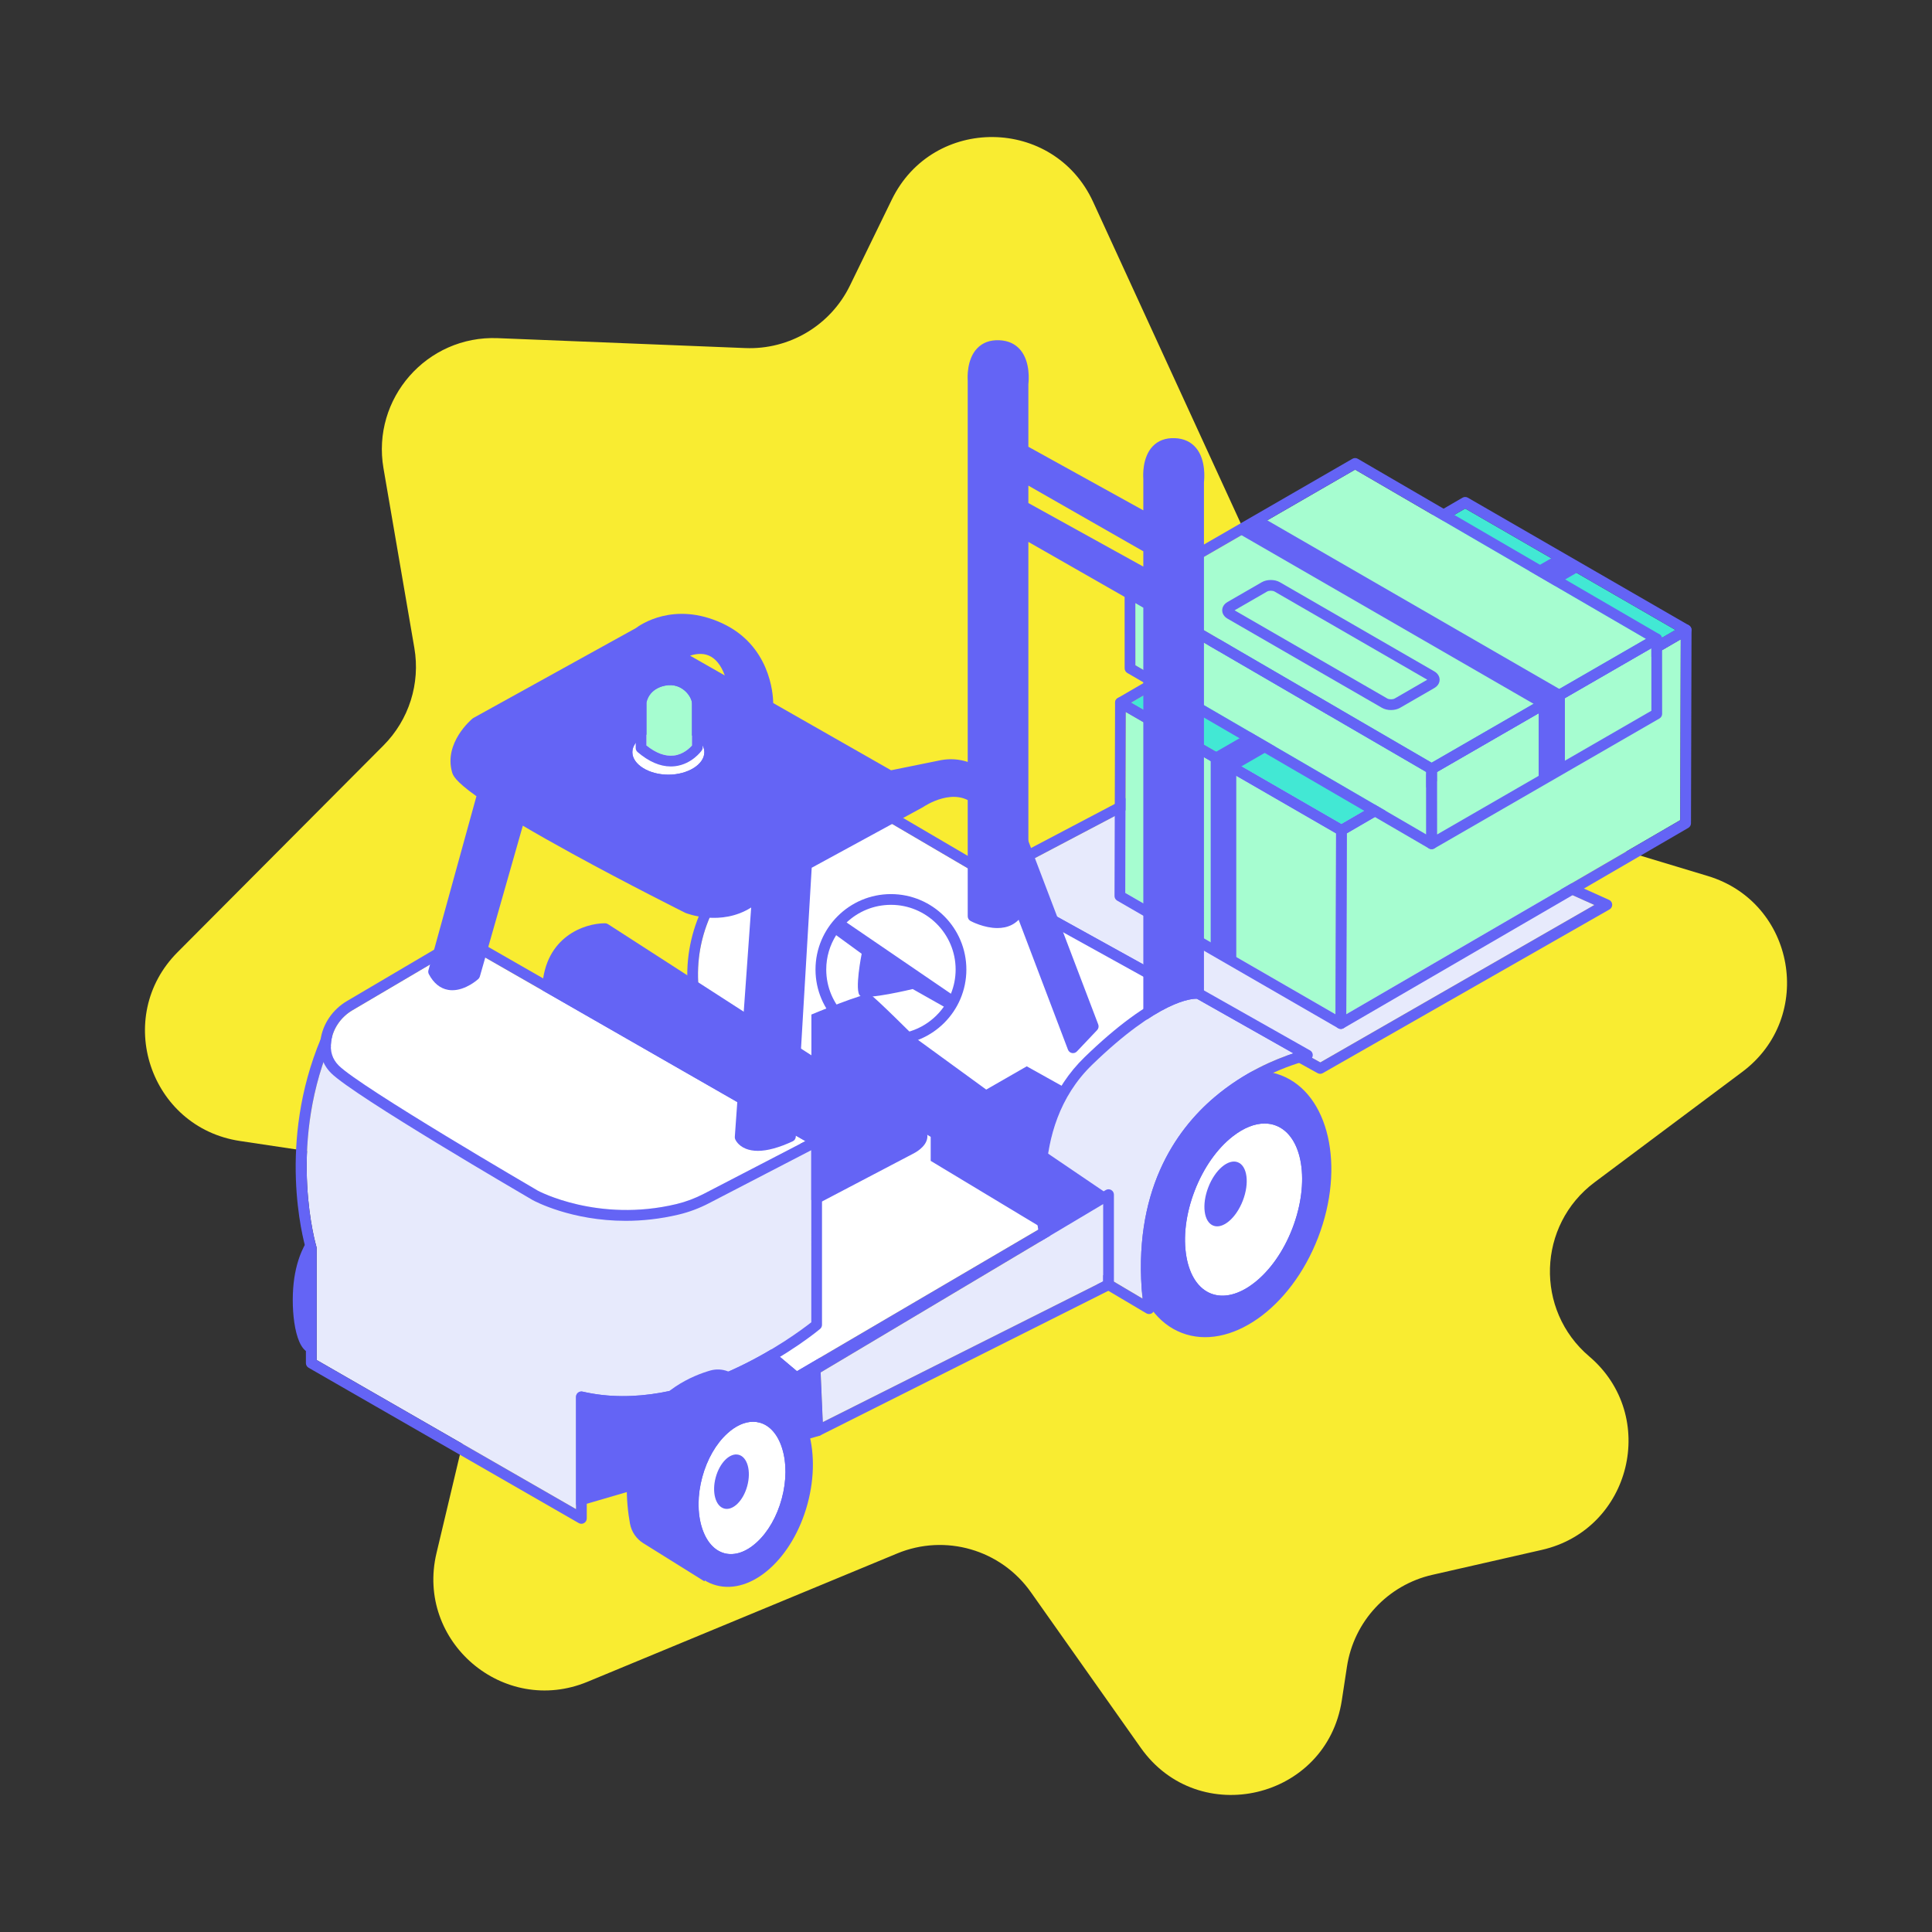 <?xml version="1.0" encoding="utf-8"?>
<svg xmlns="http://www.w3.org/2000/svg" id="Layer_1" style="enable-background:new 0 0 3000 3000;" version="1.1" viewBox="0 0 3000 3000" x="0px" y="0px">
<rect x="0" y="0" width="3000" height="3000" fill="#333333" stroke="none"/>
<style type="text/css">
	.st0{fill:#F9EC31;}
	.st1{fill:#6464F5;}
	.st2{fill:#FFFFFF;}
	.st3{fill:#E7EAFC;}
	.st4{enable-background:new    ;}
	.st5{fill:#A6FDD0;}
	.st6{fill:#42E8D4;}
</style>
<path class="st0" d="M275.7,1478.59l319.79-321.11c39.55-39.71,57.4-96.12,47.91-151.35l-47.92-278.94&#xA;	c-18.64-108.47,67.43-206.53,177.41-202.12l384.47,15.41c68.62,2.75,132.37-35.35,162.44-97.1l64.94-133.35&#xA;	c63.94-131.3,251.77-129.16,312.71,3.56l371.77,809.72c20.69,45.07,59.73,79.09,107.21,93.42l475.43,143.52&#xA;	c135.85,41.01,167.24,219.15,53.59,304.13l-229.33,171.46c-88.96,66.51-93.07,198.43-8.42,270.35l0,0&#xA;	c108.56,92.24,65.32,268.82-73.57,300.47l-170.02,38.74c-69.27,15.79-121.85,72.32-132.56,142.56l-7.97,52.21&#xA;	c-23.49,153.92-222.47,200.87-312.28,73.69l-170.66-241.65c-46.64-66.04-132.81-90.96-207.5-60.01l-480.85,199.25&#xA;	c-130.41,54.03-267.14-62.46-234.5-199.79l92.82-390.59c23.42-98.54-42.46-196.02-142.63-211.05l-255.35-38.31&#xA;	C232.35,1750.67,175.62,1579.08,275.7,1478.59z"/>
<g>
	<g>
		
			<ellipse class="st1" cx="1911.77" cy="1869.18" rx="214.33" ry="144.24" transform="matrix(0.36 -0.933 0.933 0.36 -520.027 2980.508)"/>
		<path class="st1" d="M1271.17,2065.55c-0.11-2.35-1.2-4.55-3.01-6.05c-1.81-1.5-4.16-2.16-6.51-1.83l-363.53,52.43&#xA;			c-4.1,0.59-7.14,4.11-7.14,8.25v211.48c0,2.62,1.24,5.09,3.34,6.67c1.46,1.09,3.21,1.67,5,1.67c0.78,0,1.57-0.11,2.34-0.34&#xA;			l370.52-108.36c3.69-1.08,6.16-4.54,5.99-8.37L1271.17,2065.55z"/>
		<g>
			<path class="st2" d="M1314.56,1237.99c-14.07,5.71-66.91,28.58-118.09,69.43c-78.72,62.83-116.51,136.18-112.31,218.02&#xA;				c0.14,2.7-1.04,5.31-3.17,6.98l-285.57,224.37l442.08,372.37l477.15-279.87l121.01-305.85L1314.56,1237.99z"/>
			<path class="st1" d="M1850.25,1532.68l-530.76-311.12c-2.16-1.27-4.77-1.5-7.11-0.63c-2.6,0.97-64.44,24.19-125.95,73.17&#xA;				c-80.85,64.39-121.96,143.09-119.1,227.85l-290.27,228.06c-1.97,1.55-3.14,3.91-3.18,6.41c-0.04,2.51,1.05,4.9,2.96,6.52&#xA;				l454.42,382.76c1.54,1.29,3.45,1.96,5.37,1.96c1.45,0,2.91-0.38,4.21-1.14l484.71-284.3c1.61-0.94,2.85-2.39,3.53-4.12&#xA;				l124.7-315.16C1855.29,1539.11,1853.79,1534.76,1850.25,1532.68z M1237.49,2129.16l-442.08-372.37l285.57-224.37&#xA;				c2.13-1.67,3.31-4.28,3.17-6.98c-4.2-81.84,33.59-155.19,112.31-218.02c51.18-40.85,104.02-63.72,118.09-69.43l521.1,305.46&#xA;				l-121.01,305.85L1237.49,2129.16z"/>
		</g>
		<path class="st1" d="M1433.02,1748.93c-15.96-15.96-153.04-98.1-169.28-107.8l-319.72-206.16c-1.35-0.87-2.91-1.33-4.52-1.33&#xA;			c-31.74,0-92.95,20.64-97.46,98.74c-2.39,41.43,66.78,108.46,211.46,204.91c104.59,69.73,211.21,129.09,212.27,129.68&#xA;			c1.26,0.7,2.65,1.05,4.05,1.05c1.33,0,2.66-0.32,3.87-0.95l143.17-75.08c3.79-1.81,20.49-10.5,22.9-24.33&#xA;			C1440.58,1763.01,1440.07,1755.98,1433.02,1748.93z"/>
		<g>
			<path class="st3" d="M491.32,1935.92c0.24,0.78,0.36,1.6,0.36,2.42v173.45l402.8,231.61v-174.35c0-2.54,1.16-4.94,3.15-6.52&#xA;				c1.99-1.58,4.58-2.18,7.06-1.6c163.15,37.63,330.8-88.54,355.07-107.73v-274.1l-748.68-153.7&#xA;				C446.92,1785.02,490.86,1934.41,491.32,1935.92z"/>
			<path class="st1" d="M1269.76,1764.14l-762.1-156.46c-3.91-0.82-7.82,1.27-9.36,4.94c-67.87,161.84-27.95,310.85-23.3,326.92&#xA;				v177.07c0,2.98,1.6,5.74,4.18,7.22l419.46,241.19c1.29,0.74,2.72,1.11,4.15,1.11c1.44,0,2.88-0.37,4.17-1.12&#xA;				c2.57-1.49,4.16-4.24,4.16-7.21v-178.48c92.83,17.78,184.56-13.18,246.1-42.97c68.74-33.27,114.3-71.18,116.2-72.77&#xA;				c1.89-1.58,2.98-3.92,2.98-6.39V1772.3C1276.42,1768.34,1273.64,1764.93,1269.76,1764.14z M1259.75,2053.2&#xA;				c-24.28,19.19-191.93,145.36-355.07,107.73c-2.48-0.58-5.08,0.02-7.06,1.6c-1.99,1.58-3.15,3.98-3.15,6.52v174.35l-402.8-231.61&#xA;				v-173.45c0-0.82-0.12-1.64-0.36-2.42c-0.46-1.51-44.4-150.9,19.76-310.52l748.68,153.7V2053.2z"/>
		</g>
		<path class="st1" d="M476.93,1927.27c0,0-16.31,22.14-20.97,65.25c-4.66,43.11,2.33,106.03,26.8,108.36v-151.47L476.93,1927.27z"/>
		<g>
			<polygon class="st3" points="1540.44,1367.5 2050.17,1649.68 2475.71,1405.24 1932.49,1161.12"/>
			<path class="st1" d="M2498.57,1397.34l-562.88-253.07c-2.34-1.07-5.06-1-7.34,0.21l-409.33,215.47&#xA;				c-2.71,1.42-4.42,4.22-4.45,7.29c-0.03,3.06,1.62,5.89,4.3,7.38l527.06,291.76c1.25,0.69,2.64,1.04,4.04,1.04&#xA;				c1.27,0,2.53-0.29,3.7-0.87l445.15-254.16c2.88-1.43,4.68-4.39,4.63-7.6C2503.39,1401.57,2501.49,1398.67,2498.57,1397.34z&#xA;				 M2050.17,1649.68l-509.73-282.17l392.06-206.38l543.22,244.11L2050.17,1649.68z"/>
		</g>
		<g>
			<g class="st4">
				<g>
					<polygon class="st5" points="2090.45,1574.91 2609.07,1273.52 2609.87,992.64 2091.25,1294.03"/>
					<path class="st1" d="M2622.41,970.92c-2.59-1.49-5.77-1.49-8.35,0.01l-535.31,311.09c-2.56,1.49-4.14,4.22-4.15,7.18&#xA;						l-0.85,300.19c-0.01,2.99,1.58,5.75,4.17,7.24c1.29,0.75,2.73,1.12,4.17,1.12c1.45,0,2.89-0.38,4.19-1.13l535.32-311.09&#xA;						c2.56-1.49,4.14-4.22,4.15-7.18l0.85-300.19C2626.58,975.17,2624.99,972.41,2622.41,970.92z M2609.07,1273.52l-518.62,301.39&#xA;						l0.8-280.88l518.62-301.39L2609.07,1273.52z"/>
				</g>
				<g>
					<polygon class="st5" points="1747.3,1386.51 2073.78,1575.01 2074.58,1294.03 1748.1,1105.54"/>
					<path class="st1" d="M2087.09,1282.01l-343.12-198.1c-2.57-1.49-5.75-1.49-8.32-0.01c-2.58,1.48-4.17,4.23-4.18,7.2&#xA;						l-0.85,300.19c-0.01,2.99,1.58,5.75,4.17,7.24l343.12,198.1c1.29,0.75,2.73,1.12,4.17,1.12c1.44,0,2.87-0.37,4.16-1.11&#xA;						c2.58-1.48,4.17-4.23,4.18-7.2l0.85-300.19C2091.27,1286.27,2089.68,1283.51,2087.09,1282.01z M2073.78,1575.01l-326.48-188.49&#xA;						l0.8-280.98l326.48,188.5L2073.78,1575.01z"/>
				</g>
				<g>
					<polygon class="st6" points="2275.14,789.67 1756.44,1091.1 2082.91,1279.6 2601.62,978.16"/>
					<path class="st1" d="M2622.41,970.92l-343.12-198.1c-2.59-1.49-5.77-1.49-8.35,0.01l-535.32,311.09&#xA;						c-2.57,1.49-4.15,4.24-4.15,7.22c0.01,2.97,1.59,5.72,4.17,7.2l343.12,198.1c1.29,0.75,2.73,1.12,4.17,1.12&#xA;						c1.45,0,2.89-0.38,4.19-1.13l535.31-311.09c2.57-1.49,4.15-4.24,4.15-7.22S2624.98,972.41,2622.41,970.92z M1756.44,1091.1&#xA;						l518.7-301.44l326.48,188.49l-518.7,301.44L1756.44,1091.1z"/>
				</g>
			</g>
			<polygon class="st1" points="2417.65,861.78 1879.94,1172.22 1879.94,1472.67 1919.68,1495.61 1919.68,1194.59 2456.89,884.43"/>
		</g>
		<g>
			<g>
				<polygon class="st5" points="2214.72,1295.78 2214.67,1198.69 1762.98,935.92 1763.02,1033"/>
				<path class="st1" d="M2231.33,1193.89c0-2.96-1.58-5.71-4.14-7.2l-468.37-272.48c-2.58-1.5-5.76-1.51-8.35-0.02&#xA;					c-2.59,1.49-4.18,4.25-4.18,7.23l0.06,116.37c0,2.96,1.58,5.71,4.14,7.2l468.37,272.48c1.3,0.75,2.74,1.13,4.19,1.13&#xA;					c1.44,0,2.87-0.37,4.16-1.11c2.59-1.49,4.18-4.25,4.18-7.23L2231.33,1193.89z M2214.67,1198.69l0.05,97.08L1763.02,1033&#xA;					l-0.05-97.08L2214.67,1198.69z"/>
			</g>
			<g>
				<polygon class="st5" points="2564.28,1103.64 2564.24,1006.51 2231.34,1198.71 2231.38,1295.84"/>
				<path class="st1" d="M2580.9,992.08c0-2.98-1.59-5.72-4.17-7.21c-2.58-1.49-5.75-1.49-8.33,0l-349.56,201.82&#xA;					c-2.58,1.49-4.17,4.24-4.17,7.22l0.06,116.37c0,2.98,1.59,5.72,4.17,7.21c1.29,0.74,2.73,1.11,4.16,1.11s2.88-0.37,4.17-1.12&#xA;					l349.56-201.82c2.58-1.49,4.17-4.24,4.17-7.22L2580.9,992.08z M2564.24,1006.51l0.05,97.13l-332.9,192.2l-0.05-97.13&#xA;					L2564.24,1006.51z"/>
			</g>
			<g>
				<polygon class="st5" points="1771.25,921.45 2223.02,1184.27 2555.94,992.05 2104.18,729.23"/>
				<path class="st1" d="M2576.75,984.88L2108.39,712.4c-2.59-1.5-5.77-1.51-8.36-0.01l-349.56,201.82&#xA;					c-2.57,1.48-4.16,4.23-4.17,7.2c-0.01,2.97,1.57,5.72,4.14,7.22l468.37,272.48c1.3,0.75,2.74,1.13,4.19,1.13&#xA;					c1.44,0,2.88-0.37,4.17-1.12l349.56-201.82c2.57-1.48,4.16-4.23,4.17-7.2S2579.32,986.37,2576.75,984.88z M2223.02,1184.27&#xA;					l-451.77-262.82l332.93-192.21l451.77,262.82L2223.02,1184.27z"/>
			</g>
			<polygon class="st1" points="1959,802.88 2429.8,1074.7 2429.8,1190.72 2389.32,1214.1 2389.32,1097.49 1919.02,825.96"/>
			<polygon class="st1" points="2429.81,1074.7 2429.81,1190.72 2389.32,1214.09 2389.32,1097.49"/>
			<g>
				<path class="st5" d="M2216.24,1055.44l-237.16-136.92c-2.91-1.67-8.6-1.67-11.51,0l-50.55,29.18l237.16,136.93&#xA;					c2.91,1.68,8.6,1.68,11.51,0L2216.24,1055.44z"/>
				<path class="st1" d="M2227.15,1042.49l-239.74-138.41c-8.03-4.63-20.14-4.63-28.17,0.01l-53.12,30.67&#xA;					c-5.26,3.03-8.27,7.75-8.27,12.95c0,5.19,3.01,9.91,8.27,12.94l239.74,138.42c4.02,2.32,9.05,3.48,14.09,3.48&#xA;					s10.07-1.16,14.09-3.48l53.12-30.67c5.26-3.04,8.27-7.75,8.27-12.95C2235.42,1050.24,2232.41,1045.52,2227.15,1042.49z&#xA;					 M2154.18,1084.62L1917.03,947.7l50.55-29.18c2.91-1.68,8.6-1.67,11.51,0l237.16,136.92l-50.55,29.19&#xA;					C2162.79,1086.3,2157.09,1086.3,2154.18,1084.62z"/>
			</g>
		</g>
		<g>
			<path class="st2" d="M1250.69,1771.93l-531.34-304.59L547.2,1568.79c-17.94,10.57-30.26,28.58-32.95,48.19&#xA;				c-2.1,15.31,1.72,27.6,11.69,37.57c33.8,33.8,306.65,192.84,309.4,194.44c0.73,0.39,93.34,49.82,214.97,20.71&#xA;				c14.56-3.48,28.96-8.88,42.77-16.04L1250.69,1771.93z"/>
			<path class="st1" d="M1272.23,1765.07l-548.8-314.6c-2.6-1.49-5.79-1.47-8.38,0.05l-176.32,103.91&#xA;				c-22.29,13.13-37.61,35.67-41,60.28c-2.78,20.25,2.89,38.1,16.42,51.62c35.31,35.31,301.49,190.47,312.99,197.17&#xA;				c3.06,1.68,59.99,32.21,144.48,32.21c25.28,0,53.05-2.74,82.57-9.8c15.88-3.8,31.55-9.67,46.56-17.46l171.17-88.76&#xA;				c2.71-1.4,4.43-4.17,4.49-7.22C1276.48,1769.43,1274.87,1766.59,1272.23,1765.07z M835.34,1848.99&#xA;				c-2.75-1.6-275.6-160.64-309.4-194.44c-9.97-9.97-13.79-22.26-11.69-37.57c2.7-19.61,15.01-37.62,32.95-48.19l172.15-101.45&#xA;				l531.34,304.59l-157.61,81.72c-13.81,7.16-28.2,12.56-42.77,16.04C928.68,1898.81,836.07,1849.38,835.34,1848.99z"/>
		</g>
		
			<ellipse class="st1" cx="1151.82" cy="2307.33" rx="159.17" ry="103.9" transform="matrix(0.261 -0.966 0.966 0.261 -1375.89 2818.363)"/>
		<path class="st1" d="M1193.29,2153.65l-63.15-24.27c-8.78-3.38-18.41-3.78-27.45-1.17c-26.41,7.63-80.85,29.77-109.13,87.22&#xA;			c-27.26,55.38-21.11,118.65-15.34,150.39c2.3,12.65,9.82,23.71,20.73,30.51l94.96,59.22L1193.29,2153.65z"/>
		<g>
			<path class="st2" d="M1179.54,2209.05c-3.32-0.9-6.74-1.34-10.21-1.34c-13.03,0-26.9,6.24-40,18.19&#xA;				c-17.6,16.06-31.41,40.17-38.89,67.89c-7.48,27.72-7.67,55.51-0.53,78.24c6.72,21.41,19.12,35.56,34.91,39.82&#xA;				c15.8,4.26,33.62-1.72,50.2-16.85c17.6-16.06,31.41-40.17,38.89-67.89c7.48-27.72,7.67-55.51,0.53-78.24&#xA;				C1207.74,2227.45,1195.34,2213.31,1179.54,2209.05z"/>
			<path class="st1" d="M1230.36,2243.88c-8.49-27.04-24.99-45.12-46.48-50.92c-21.48-5.79-44.85,1.53-65.78,20.63&#xA;				c-19.91,18.17-35.45,45.11-43.75,75.86c-8.3,30.75-8.42,61.85-0.35,87.57c8.49,27.04,24.99,45.12,46.48,50.92&#xA;				c4.8,1.29,9.7,1.94,14.63,1.93c17.17,0,34.89-7.73,51.14-22.56c19.91-18.17,35.45-45.11,43.75-75.86&#xA;				C1238.31,2300.7,1238.43,2269.6,1230.36,2243.88z M1213.92,2327.1c-7.48,27.72-21.29,51.83-38.89,67.89&#xA;				c-16.58,15.13-34.41,21.11-50.2,16.85c-15.8-4.26-28.2-18.4-34.91-39.82c-7.13-22.73-6.94-50.52,0.53-78.24&#xA;				c7.48-27.72,21.29-51.83,38.89-67.89c13.09-11.95,26.96-18.19,40-18.19c3.47,0,6.88,0.44,10.21,1.34&#xA;				c15.8,4.26,28.2,18.4,34.91,39.82C1221.59,2271.6,1221.4,2299.38,1213.92,2327.1z"/>
		</g>
		
			<ellipse class="st1" cx="1134.06" cy="2300.15" rx="43.21" ry="25.37" transform="matrix(0.261 -0.966 0.966 0.261 -1382.092 2795.906)"/>
		<g>
			<path class="st2" d="M1981.25,1747.77c-5.55-2.14-11.43-3.2-17.55-3.2c-15.41,0-32.3,6.7-49.1,19.7&#xA;				c-24.68,19.1-45.81,49.19-59.51,84.72c-13.7,35.53-18.23,72.01-12.77,102.74c5.2,29.22,18.8,49.45,38.31,56.97&#xA;				c19.51,7.52,43.18,1.66,66.65-16.51c24.68-19.1,45.81-49.19,59.51-84.72C2034.54,1835.55,2023.08,1763.9,1981.25,1747.77z"/>
			<path class="st1" d="M2035.98,1801.83c-6.26-35.19-23.56-59.9-48.73-69.61c-25.16-9.71-54.58-3-82.84,18.87&#xA;				c-27.05,20.94-50.08,53.58-64.86,91.9c-14.78,38.32-19.62,77.98-13.63,111.65c6.26,35.18,23.56,59.9,48.73,69.6&#xA;				c7.53,2.9,15.43,4.34,23.57,4.34c19.08,0,39.46-7.88,59.27-23.21c27.05-20.94,50.08-53.58,64.86-91.9&#xA;				C2037.13,1875.16,2041.97,1835.51,2035.98,1801.83z M1947.29,1992.2c-23.46,18.17-47.13,24.03-66.65,16.51&#xA;				c-19.51-7.52-33.12-27.76-38.31-56.97c-5.47-30.73-0.93-67.21,12.77-102.74c13.7-35.53,34.83-65.61,59.51-84.72&#xA;				c16.79-13,33.69-19.7,49.1-19.7c6.12,0,12,1.06,17.55,3.2c41.82,16.13,53.29,87.77,25.55,159.71&#xA;				C1993.1,1943.01,1971.97,1973.1,1947.29,1992.2z"/>
		</g>
		<path class="st1" d="M1857.23,695.53c-7.96-9.53-19.08-14.63-33.04-15.17c-14.27-0.5-25.85,3.74-34.37,12.74&#xA;			c-16.37,17.3-14.8,46.07-14.49,50.12v49.22l-178.5-98.71v-97.14c0.58-4.84,3.39-34.38-12.26-53.11&#xA;			c-7.96-9.53-19.08-14.63-33.04-15.17c-14.28-0.56-25.85,3.73-34.36,12.74c-16.37,17.3-14.8,46.07-14.49,50.12v831.59&#xA;			c0,3.07,1.68,5.89,4.39,7.34c1.11,0.6,20.74,10.98,41.68,10.98c7.62,0,15.41-1.37,22.55-5.09c14.33-7.46,22.9-22.37,25.48-44.3&#xA;			c0.04-0.32,0.06-0.65,0.06-0.97V841.46l178.5,102v631.35c0,3.07,1.68,5.89,4.39,7.34c1.11,0.6,20.74,10.98,41.68,10.98&#xA;			c7.62,0,15.41-1.37,22.55-5.09c14.33-7.46,22.9-22.37,25.48-44.3c0.04-0.32,0.06-0.65,0.06-0.97V748.64&#xA;			C1870.07,743.8,1872.88,714.26,1857.23,695.53z M1596.84,754.07l178.5,102v23.76l-178.5-98.72V754.07z"/>
		
			<ellipse class="st1" cx="1902.67" cy="1853.41" rx="52.77" ry="28.74" transform="matrix(0.36 -0.933 0.933 0.36 -511.137 2961.923)"/>
		<g>
			<path class="st3" d="M1695.68,1653.61c-102.18,99.09-67.59,255.92-61.54,279.88l139.94,82.92&#xA;				c-16.33-165.48,51-261.06,111.55-312.51c47.08-40,96.26-59.73,122.88-68.25l-149.94-84.79&#xA;				C1851.05,1550.55,1799.7,1552.74,1695.68,1653.61z"/>
			<path class="st1" d="M2034.21,1631.05l-168.95-95.54c-0.77-0.43-1.6-0.74-2.46-0.92c-1.6-0.32-16.44-2.77-45.91,9.67&#xA;				c-38.05,16.06-82.73,48.83-132.81,97.39c-48.77,47.29-75.48,114.16-77.24,193.39c-1.32,59.45,11.58,104.34,12.13,106.23&#xA;				c0.59,2.03,1.93,3.75,3.75,4.83l157.3,93.21c1.31,0.78,2.78,1.16,4.25,1.16c1.6,0,3.2-0.46,4.58-1.37&#xA;				c2.66-1.75,4.09-4.87,3.68-8.03c-9.63-74.4-3.05-140.86,19.53-197.54c18-45.18,46.21-84.36,83.83-116.47&#xA;				c64.46-55.01,135.23-70.45,135.94-70.59c3.39-0.71,5.99-3.45,6.52-6.88C2038.87,1636.16,2037.23,1632.76,2034.21,1631.05z&#xA;				 M1885.62,1703.91c-60.55,51.45-127.88,147.03-111.55,312.51l-139.94-82.92c-6.05-23.96-40.64-180.79,61.54-279.88&#xA;				c104.02-100.87,155.38-103.06,162.88-102.75l149.94,84.79C1981.88,1644.18,1932.7,1663.9,1885.62,1703.91z"/>
		</g>
		<g>
			<polygon class="st3" points="1277.61,2208.25 1713,1989.71 1713,1869.7 1274.29,2131.12"/>
			<path class="st1" d="M1725.46,1847.78c-2.6-1.48-5.81-1.44-8.38,0.09l-455.58,271.48c-2.63,1.57-4.19,4.45-4.06,7.52l4.08,94.96&#xA;				c0.12,2.82,1.67,5.39,4.1,6.83c1.3,0.76,2.76,1.15,4.22,1.15c1.28,0,2.56-0.29,3.74-0.88l451.51-226.62&#xA;				c2.82-1.42,4.6-4.3,4.6-7.45v-139.82C1729.67,1852.03,1728.06,1849.26,1725.46,1847.78z M1713,1989.71l-435.4,218.54l-3.31-77.12&#xA;				L1713,1869.7V1989.71z"/>
		</g>
		<path class="st1" d="M1705.36,1590.81l-132.37-347.55c-0.17-0.44-0.37-0.86-0.6-1.26c-0.44-0.75-11.08-18.66-29.77-35.22&#xA;			c-25.44-22.55-53.62-31.69-81.61-26.4l-77.33,15.69l-183-104.34c-0.27-15.26-5.46-89.77-79.4-123.97&#xA;			c-74.78-34.6-127.46,2.63-133.93,7.58l-252.28,139.51c-0.45,0.25-0.88,0.54-1.28,0.87c-1.84,1.52-44.82,37.78-31.83,83.28&#xA;			c1.27,4.45,3.74,13.07,37.84,37.37l-74.53,270.22c-0.57,2.05-0.33,4.24,0.67,6.12c7.44,14.02,17.54,22.22,30.03,24.37&#xA;			c2.16,0.37,4.3,0.54,6.42,0.54c21.02,0,39.48-16.65,40.33-17.43c1.14-1.04,1.96-2.38,2.39-3.87l66.73-234.21&#xA;			c21.31,12.57,46.81,27.05,77.36,43.79c87.1,47.73,173.9,91.04,174.77,91.47c0.21,0.1,0.43,0.2,0.65,0.29&#xA;			c2.45,0.97,54.95,21.15,101.8-8.49l-25.4,356.05c-0.09,1.24,0.1,2.48,0.55,3.64c0.39,1,4.2,9.94,16.59,14.9&#xA;			c5.45,2.18,11.66,3.27,18.6,3.27c14.79,0,32.92-4.95,54.15-14.82c2.78-1.29,4.63-4.01,4.81-7.07l24.7-417.7l172.46-93.92&#xA;			c0.25-0.13,0.49-0.29,0.73-0.44c2.02-1.38,49.42-33.14,80.75-2.28l143.98,379.13c1.02,2.68,3.34,4.65,6.16,5.21&#xA;			c2.79,0.56,5.71-0.36,7.69-2.44l31.46-33.21C1705.82,1597.19,1706.5,1593.81,1705.36,1590.81z M1071.58,1018.13&#xA;			c8.1-2.67,18.76-4.39,28.74-0.29c10.74,4.4,19.17,14.81,25.16,31.02L1071.58,1018.13z"/>
		<g>
			<path class="st2" d="M1093.71,1168.01c0-18.93-25.6-34.93-55.9-34.93c-30.3,0-55.89,15.99-55.89,34.93&#xA;				c0,18.93,25.6,34.92,55.89,34.92C1068.12,1202.94,1093.71,1186.94,1093.71,1168.01z"/>
			<path class="st1" d="M1037.82,1116.42c-40.69,0-72.56,22.66-72.56,51.59c0,28.93,31.87,51.59,72.56,51.59&#xA;				c40.69,0,72.56-22.66,72.56-51.59C1110.38,1139.08,1078.51,1116.42,1037.82,1116.42z M981.92,1168.01&#xA;				c0-18.93,25.6-34.93,55.89-34.93c30.3,0,55.9,15.99,55.9,34.93c0,18.93-25.6,34.92-55.9,34.92&#xA;				C1007.52,1202.94,981.92,1186.94,981.92,1168.01z"/>
		</g>
		<g>
			<path class="st5" d="M1063.11,1072.3c-6.08-5.19-16.38-10.71-30.96-7.56c-24.2,5.23-27.95,23.65-28.38,26.48v66.32&#xA;				c14.98,12,29.29,17.26,42.65,15.66c14.53-1.76,24.44-11.43,28.08-15.57v-64.34c0-0.15,0.01-0.31,0.01-0.46&#xA;				C1074.78,1087.83,1070.88,1078.93,1063.11,1072.3z"/>
			<path class="st1" d="M1073.93,1059.62c-12.63-10.79-28.72-14.75-45.3-11.17c-37.84,8.18-41.36,40.07-41.49,41.43&#xA;				c-0.02,0.27-0.04,0.53-0.04,0.8v70.78c0,2.44,1.07,4.75,2.92,6.33c17.39,14.87,34.71,22.37,51.58,22.37&#xA;				c2.37,0,4.73-0.15,7.08-0.44c25.85-3.25,40.35-23.48,40.96-24.34c0.99-1.41,1.52-3.08,1.52-4.8v-67.08&#xA;				C1091.67,1082.28,1084.93,1069.01,1073.93,1059.62z M1074.49,1093.3v64.34c-3.64,4.14-13.55,13.81-28.08,15.57&#xA;				c-13.35,1.6-27.67-3.66-42.65-15.66v-66.32c0.44-2.83,4.19-21.25,28.38-26.48c14.58-3.15,24.88,2.37,30.96,7.56&#xA;				c7.77,6.64,11.67,15.53,11.39,20.54C1074.49,1092.99,1074.49,1093.14,1074.49,1093.3z"/>
		</g>
		<path class="st1" d="M1383.44,1388.35c-64.59,0-117.13,52.54-117.13,117.13s52.54,117.13,117.13,117.13&#xA;			c64.59,0,117.13-52.54,117.13-117.13S1448.02,1388.35,1383.44,1388.35z M1483.9,1505.48c0,13.28-2.61,25.95-7.31,37.56&#xA;			l-162.01-110.61c18-16.97,42.22-27.41,68.86-27.41C1438.83,1405.01,1483.9,1450.08,1483.9,1505.48z M1383.44,1605.94&#xA;			c-55.4,0-100.46-45.07-100.46-100.46c0-19.6,5.66-37.9,15.41-53.37l39.61,28.91c0,0-11.65,58.26-2.33,65.25&#xA;			c9.32,6.99,81.56-10.49,81.56-10.49l48.41,27.36C1447.44,1588.99,1417.39,1605.94,1383.44,1605.94z"/>
		<path class="st1" d="M1654.92,1689.57l-60.59-33.79l-62.92,36.12l-107.2-78.07c0,0-66.41-66.41-73.41-69.91&#xA;			c-6.99-3.5-90.88,31.46-90.88,31.46v79.23l185.26,110.69v37.29l175.94,106.03l100.2-53.6l-97.87-66.41&#xA;			C1623.46,1788.61,1618.8,1753.66,1654.92,1689.57z"/>
	</g>
</g>
</svg>